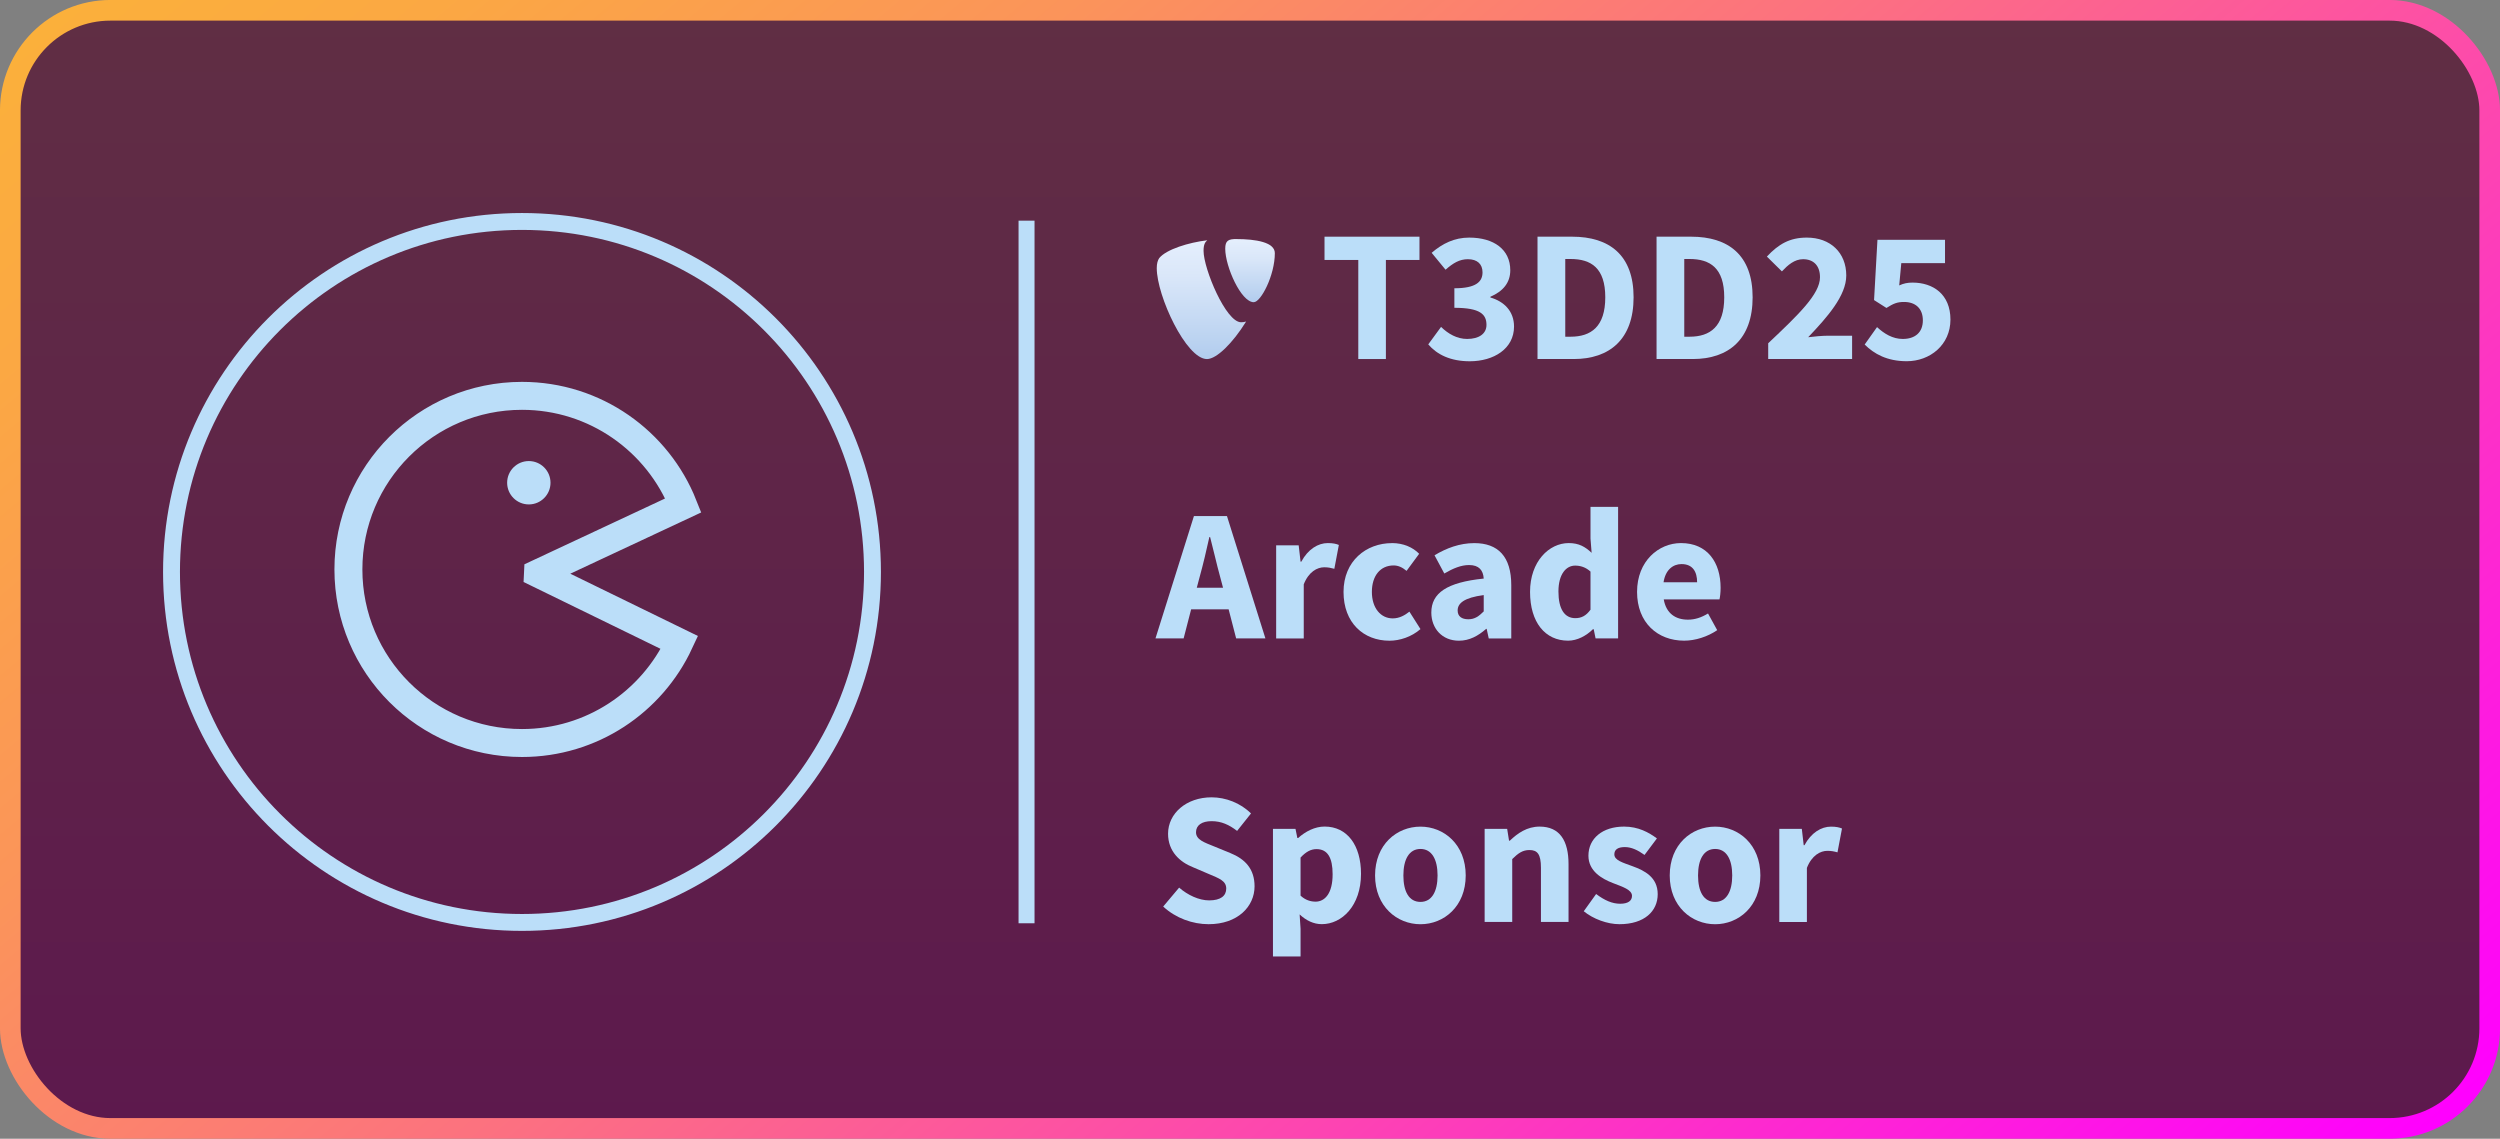 <?xml version="1.0" encoding="UTF-8"?>
<svg xmlns="http://www.w3.org/2000/svg" xmlns:xlink="http://www.w3.org/1999/xlink" id="Ebene_1" viewBox="0 0 626.06 285.17">
  <rect x="0" y="0" width="626.06" height="285.17" fill="#808080" stroke="none"/>
  <defs>
    <style>.cls-1{fill:url(#Unbenannter_Verlauf_45-2);}.cls-2{fill:#bbdef9;}.cls-3{stroke:url(#Unbenannter_Verlauf_7);stroke-width:5.17px;}.cls-3,.cls-4,.cls-5,.cls-6{fill:none;stroke-miterlimit:10;}.cls-4{stroke-width:4px;}.cls-4,.cls-5,.cls-6{stroke:#bbdef9;}.cls-7{fill:url(#Unbenannter_Verlauf_34);}.cls-8{fill:url(#Unbenannter_Verlauf_45);}.cls-5{stroke-width:4.23px;}.cls-6{stroke-width:7px;}</style>
    <linearGradient id="Unbenannter_Verlauf_34" x1="313.03" y1="2.58" x2="313.03" y2="282.59" gradientUnits="userSpaceOnUse">
      <stop offset="0" stop-color="#602e44"></stop>
      <stop offset="1" stop-color="#5d194d"></stop>
    </linearGradient>
    <linearGradient id="Unbenannter_Verlauf_7" x1="120.75" y1="-86.57" x2="505.31" y2="371.74" gradientUnits="userSpaceOnUse">
      <stop offset="0" stop-color="#fbb03b"></stop>
      <stop offset=".1" stop-color="#fba843"></stop>
      <stop offset=".27" stop-color="#fb945a"></stop>
      <stop offset=".47" stop-color="#fc727f"></stop>
      <stop offset=".7" stop-color="#fd44b2"></stop>
      <stop offset=".96" stop-color="#fe09f4"></stop>
      <stop offset="1" stop-color="#f0f"></stop>
    </linearGradient>
    <linearGradient id="Unbenannter_Verlauf_45" x1="300.87" y1="60.16" x2="300.87" y2="89.91" gradientUnits="userSpaceOnUse">
      <stop offset="0" stop-color="#e5effd"></stop>
      <stop offset=".3" stop-color="#dae7f9"></stop>
      <stop offset=".81" stop-color="#bdd4f1"></stop>
      <stop offset="1" stop-color="#b1ccee"></stop>
    </linearGradient>
    <linearGradient id="Unbenannter_Verlauf_45-2" x1="313.04" y1="59.87" x2="313.04" y2="75.69" xlink:href="#Unbenannter_Verlauf_45"></linearGradient>
  </defs>
  <rect class="cls-7" x="2.58" y="2.58" width="620.9" height="280" rx="25.07" ry="25.07"></rect>
  <rect class="cls-3" x="2.58" y="2.58" width="620.9" height="280" rx="25.07" ry="25.07"></rect>
  <line class="cls-4" x1="257.07" y1="55.26" x2="257.07" y2="231.21"></line>
  <path class="cls-2" d="m340.15,65.1h-8.46v-5.83h23.78v5.83h-8.41v24.81h-6.91v-24.81Z"></path>
  <path class="cls-2" d="m360.88,81.87c1.79,1.74,4,3.01,6.53,3.01,2.91,0,4.84-1.27,4.84-3.52,0-2.63-1.55-4.28-8.04-4.28v-4.89c5.36,0,7.05-1.6,7.05-3.99,0-2.07-1.32-3.29-3.67-3.29-2.12,0-3.71.99-5.59,2.63l-3.48-4.23c2.73-2.35,5.73-3.81,9.4-3.81,6.16,0,10.29,2.96,10.29,8.18,0,3.1-1.79,5.26-4.98,6.63v.19c3.43.99,5.92,3.43,5.92,7.28,0,5.55-5.08,8.69-11.09,8.69-4.84,0-8.22-1.69-10.39-4.23l3.2-4.37Z"></path>
  <path class="cls-2" d="m385.03,59.27h8.65c9.4,0,15.41,4.65,15.41,15.18s-6.02,15.46-14.99,15.46h-9.07v-30.64Zm8.27,25.05c5.17,0,8.7-2.54,8.7-9.87s-3.53-9.59-8.7-9.59h-1.32v19.46h1.32Z"></path>
  <path class="cls-2" d="m414.83,59.27h8.65c9.4,0,15.42,4.65,15.42,15.18s-6.02,15.46-14.99,15.46h-9.07v-30.64Zm8.27,25.05c5.17,0,8.69-2.54,8.69-9.87s-3.53-9.59-8.69-9.59h-1.32v19.46h1.32Z"></path>
  <path class="cls-2" d="m442.8,85.96c7.61-7.19,12.97-12.31,12.97-16.54,0-2.91-1.64-4.51-4.23-4.51-2.16,0-3.81,1.46-5.31,3.05l-3.76-3.71c2.96-3.15,5.73-4.75,10.01-4.75,5.88,0,9.87,3.76,9.87,9.49,0,5.03-4.7,10.39-9.54,15.46,1.5-.19,3.57-.38,4.98-.38h6.02v5.83h-21.01v-3.95Z"></path>
  <path class="cls-2" d="m470.06,81.92c1.79,1.65,3.9,2.96,6.44,2.96,3.05,0,5.03-1.6,5.03-4.65s-1.93-4.61-4.7-4.61c-1.74,0-2.63.38-4.42,1.5l-3.1-1.97.85-15.09h16.92v5.83h-10.95l-.52,5.59c1.13-.52,2.11-.71,3.34-.71,5.12,0,9.49,2.91,9.49,9.26s-5.12,10.43-10.95,10.43c-4.89,0-8.18-1.83-10.53-4.18l3.1-4.37Z"></path>
  <path class="cls-2" d="m295.28,222.28c2.16,1.88,4.98,3.2,7.52,3.2,2.87,0,4.28-1.13,4.28-2.96,0-1.93-1.74-2.54-4.42-3.67l-3.95-1.69c-3.2-1.27-6.2-3.9-6.2-8.37,0-5.08,4.56-9.12,10.9-9.12,3.52,0,7.24,1.41,9.87,4.04l-3.48,4.37c-2.02-1.55-3.95-2.44-6.39-2.44s-3.9,1.03-3.9,2.77c0,1.88,2.02,2.54,4.7,3.62l3.9,1.6c3.71,1.5,6.06,3.99,6.06,8.32,0,5.08-4.23,9.49-11.51,9.49-4,0-8.22-1.5-11.37-4.42l4-4.75Z"></path>
  <path class="cls-2" d="m325.69,232.71v6.81h-6.91v-31.96h5.64l.47,2.3h.19c1.83-1.64,4.18-2.87,6.63-2.87,5.64,0,9.12,4.65,9.12,11.84,0,7.99-4.79,12.6-9.82,12.6-2.02,0-3.9-.89-5.55-2.44l.24,3.71Zm3.71-6.91c2.4,0,4.32-2.07,4.32-6.86,0-4.18-1.27-6.3-4.04-6.3-1.41,0-2.63.66-3.99,2.11v9.54c1.22,1.13,2.54,1.5,3.71,1.5Z"></path>
  <path class="cls-2" d="m355.72,207.01c5.88,0,11.33,4.46,11.33,12.22s-5.45,12.22-11.33,12.22-11.37-4.46-11.37-12.22,5.45-12.22,11.37-12.22Zm0,18.85c2.82,0,4.28-2.58,4.28-6.63s-1.46-6.63-4.28-6.63-4.28,2.58-4.28,6.63,1.41,6.63,4.28,6.63Z"></path>
  <path class="cls-2" d="m371.79,207.57h5.64l.47,2.96h.19c1.97-1.88,4.32-3.53,7.47-3.53,5.07,0,7.24,3.57,7.24,9.4v14.47h-6.91v-13.58c0-3.38-.89-4.42-2.87-4.42-1.74,0-2.82.8-4.32,2.26v15.74h-6.91v-23.31Z"></path>
  <path class="cls-2" d="m399.71,223.88c2.12,1.6,4.04,2.44,6.02,2.44s2.96-.75,2.96-1.97c0-1.55-2.35-2.26-4.75-3.2-2.82-1.08-6.16-3.01-6.16-6.86,0-4.32,3.52-7.29,8.93-7.29,3.57,0,6.2,1.46,8.22,2.96l-3.1,4.14c-1.69-1.22-3.29-1.97-4.93-1.97-1.79,0-2.63.66-2.63,1.83,0,1.5,2.16,2.07,4.56,2.96,2.96,1.08,6.3,2.73,6.3,7s-3.34,7.52-9.59,7.52c-3.05,0-6.58-1.32-8.93-3.24l3.1-4.32Z"></path>
  <path class="cls-2" d="m429.51,207.01c5.88,0,11.33,4.46,11.33,12.22s-5.45,12.22-11.33,12.22-11.37-4.46-11.37-12.22,5.45-12.22,11.37-12.22Zm0,18.85c2.82,0,4.28-2.58,4.28-6.63s-1.46-6.63-4.28-6.63-4.28,2.58-4.28,6.63,1.41,6.63,4.28,6.63Z"></path>
  <path class="cls-2" d="m445.58,207.57h5.64l.47,4.09h.19c1.69-3.15,4.23-4.65,6.63-4.65,1.31,0,2.11.19,2.77.47l-1.13,5.97c-.85-.24-1.55-.38-2.54-.38-1.74,0-3.9,1.13-5.12,4.28v13.54h-6.91v-23.31Z"></path>
  <path class="cls-2" d="m307.69,152.59h-9.4l-1.88,7.28h-7.05l9.63-30.64h8.27l9.63,30.64h-7.33l-1.88-7.28Zm-1.41-5.4l-.75-2.82c-.85-3.06-1.64-6.67-2.49-9.87h-.19c-.71,3.24-1.55,6.81-2.4,9.87l-.75,2.82h6.58Z"></path>
  <path class="cls-2" d="m319.58,136.56h5.64l.47,4.09h.19c1.69-3.15,4.23-4.65,6.63-4.65,1.32,0,2.12.19,2.77.47l-1.13,5.97c-.85-.23-1.55-.38-2.54-.38-1.74,0-3.9,1.13-5.12,4.28v13.54h-6.91v-23.31Z"></path>
  <path class="cls-2" d="m348.58,136c2.87,0,5.26,1.08,6.81,2.68l-3.15,4.28c-1.13-.94-2.16-1.36-3.24-1.36-3.34,0-5.45,2.59-5.45,6.63s2.21,6.63,5.22,6.63c1.69,0,3.05-.8,4.18-1.69l2.77,4.37c-2.26,1.97-5.22,2.91-7.76,2.91-6.48,0-11.51-4.46-11.51-12.22s5.69-12.22,12.12-12.22Z"></path>
  <path class="cls-2" d="m371.56,144.88c-.14-2.07-1.18-3.38-3.67-3.38-1.97,0-3.95.8-6.2,2.12l-2.45-4.56c2.96-1.79,6.3-3.05,9.96-3.05,5.97,0,9.26,3.38,9.26,10.53v13.35h-5.64l-.52-2.4h-.14c-1.97,1.74-4.18,2.96-6.81,2.96-4.23,0-6.91-3.1-6.91-7.05,0-4.89,3.9-7.57,13.11-8.51Zm-3.85,10.2c1.6,0,2.63-.75,3.85-1.97v-4.09c-4.94.66-6.53,2.07-6.53,3.85,0,1.5,1.03,2.21,2.68,2.21Z"></path>
  <path class="cls-2" d="m392.85,136c2.58,0,4.13.94,5.73,2.44l-.28-3.57v-7.94h6.91v32.94h-5.64l-.47-2.3h-.19c-1.65,1.65-3.95,2.87-6.21,2.87-5.78,0-9.54-4.61-9.54-12.22s4.75-12.22,9.68-12.22Zm1.64,18.8c1.5,0,2.68-.56,3.81-2.12v-9.54c-1.22-1.13-2.59-1.5-3.85-1.5-2.21,0-4.18,2.07-4.18,6.49s1.55,6.67,4.23,6.67Z"></path>
  <path class="cls-2" d="m420.96,136c6.62,0,9.92,4.84,9.92,11.19,0,1.22-.14,2.35-.28,2.91h-13.96c.61,3.52,2.96,5.08,6.06,5.08,1.74,0,3.34-.52,5.03-1.55l2.3,4.18c-2.4,1.64-5.5,2.63-8.27,2.63-6.67,0-11.8-4.51-11.8-12.22s5.4-12.22,11-12.22Zm4.04,9.82c0-2.68-1.13-4.56-3.9-4.56-2.16,0-4.04,1.46-4.51,4.56h8.41Z"></path>
  <path class="cls-8" d="m312.05,80.52c-.44.13-.8.18-1.26.18-3.8,0-9.39-13.41-9.39-17.87,0-1.64.39-2.19.93-2.66-4.65.55-10.24,2.27-12.03,4.46-.39.55-.62,1.41-.62,2.51,0,6.97,7.37,22.78,12.57,22.78,2.41,0,6.46-3.99,9.8-9.39"></path>
  <path class="cls-1" d="m309.63,59.87c4.81,0,9.62.78,9.62,3.52,0,5.56-3.49,12.29-5.28,12.29-3.18,0-7.14-8.93-7.14-13.39,0-2.04.78-2.43,2.79-2.43"></path>
  <circle class="cls-5" cx="130.72" cy="143.23" r="87.77"></circle>
  <path class="cls-6" d="m134.72,143.59l36.4-17.03c-6.38-16.07-22.06-27.43-40.4-27.43-24.01,0-43.47,19.46-43.47,43.47s19.46,43.47,43.47,43.47c17.47,0,32.52-10.31,39.43-25.17l-35.43-17.29Z"></path>
  <circle class="cls-2" cx="132.43" cy="120.89" r="5.43"></circle>
</svg>

